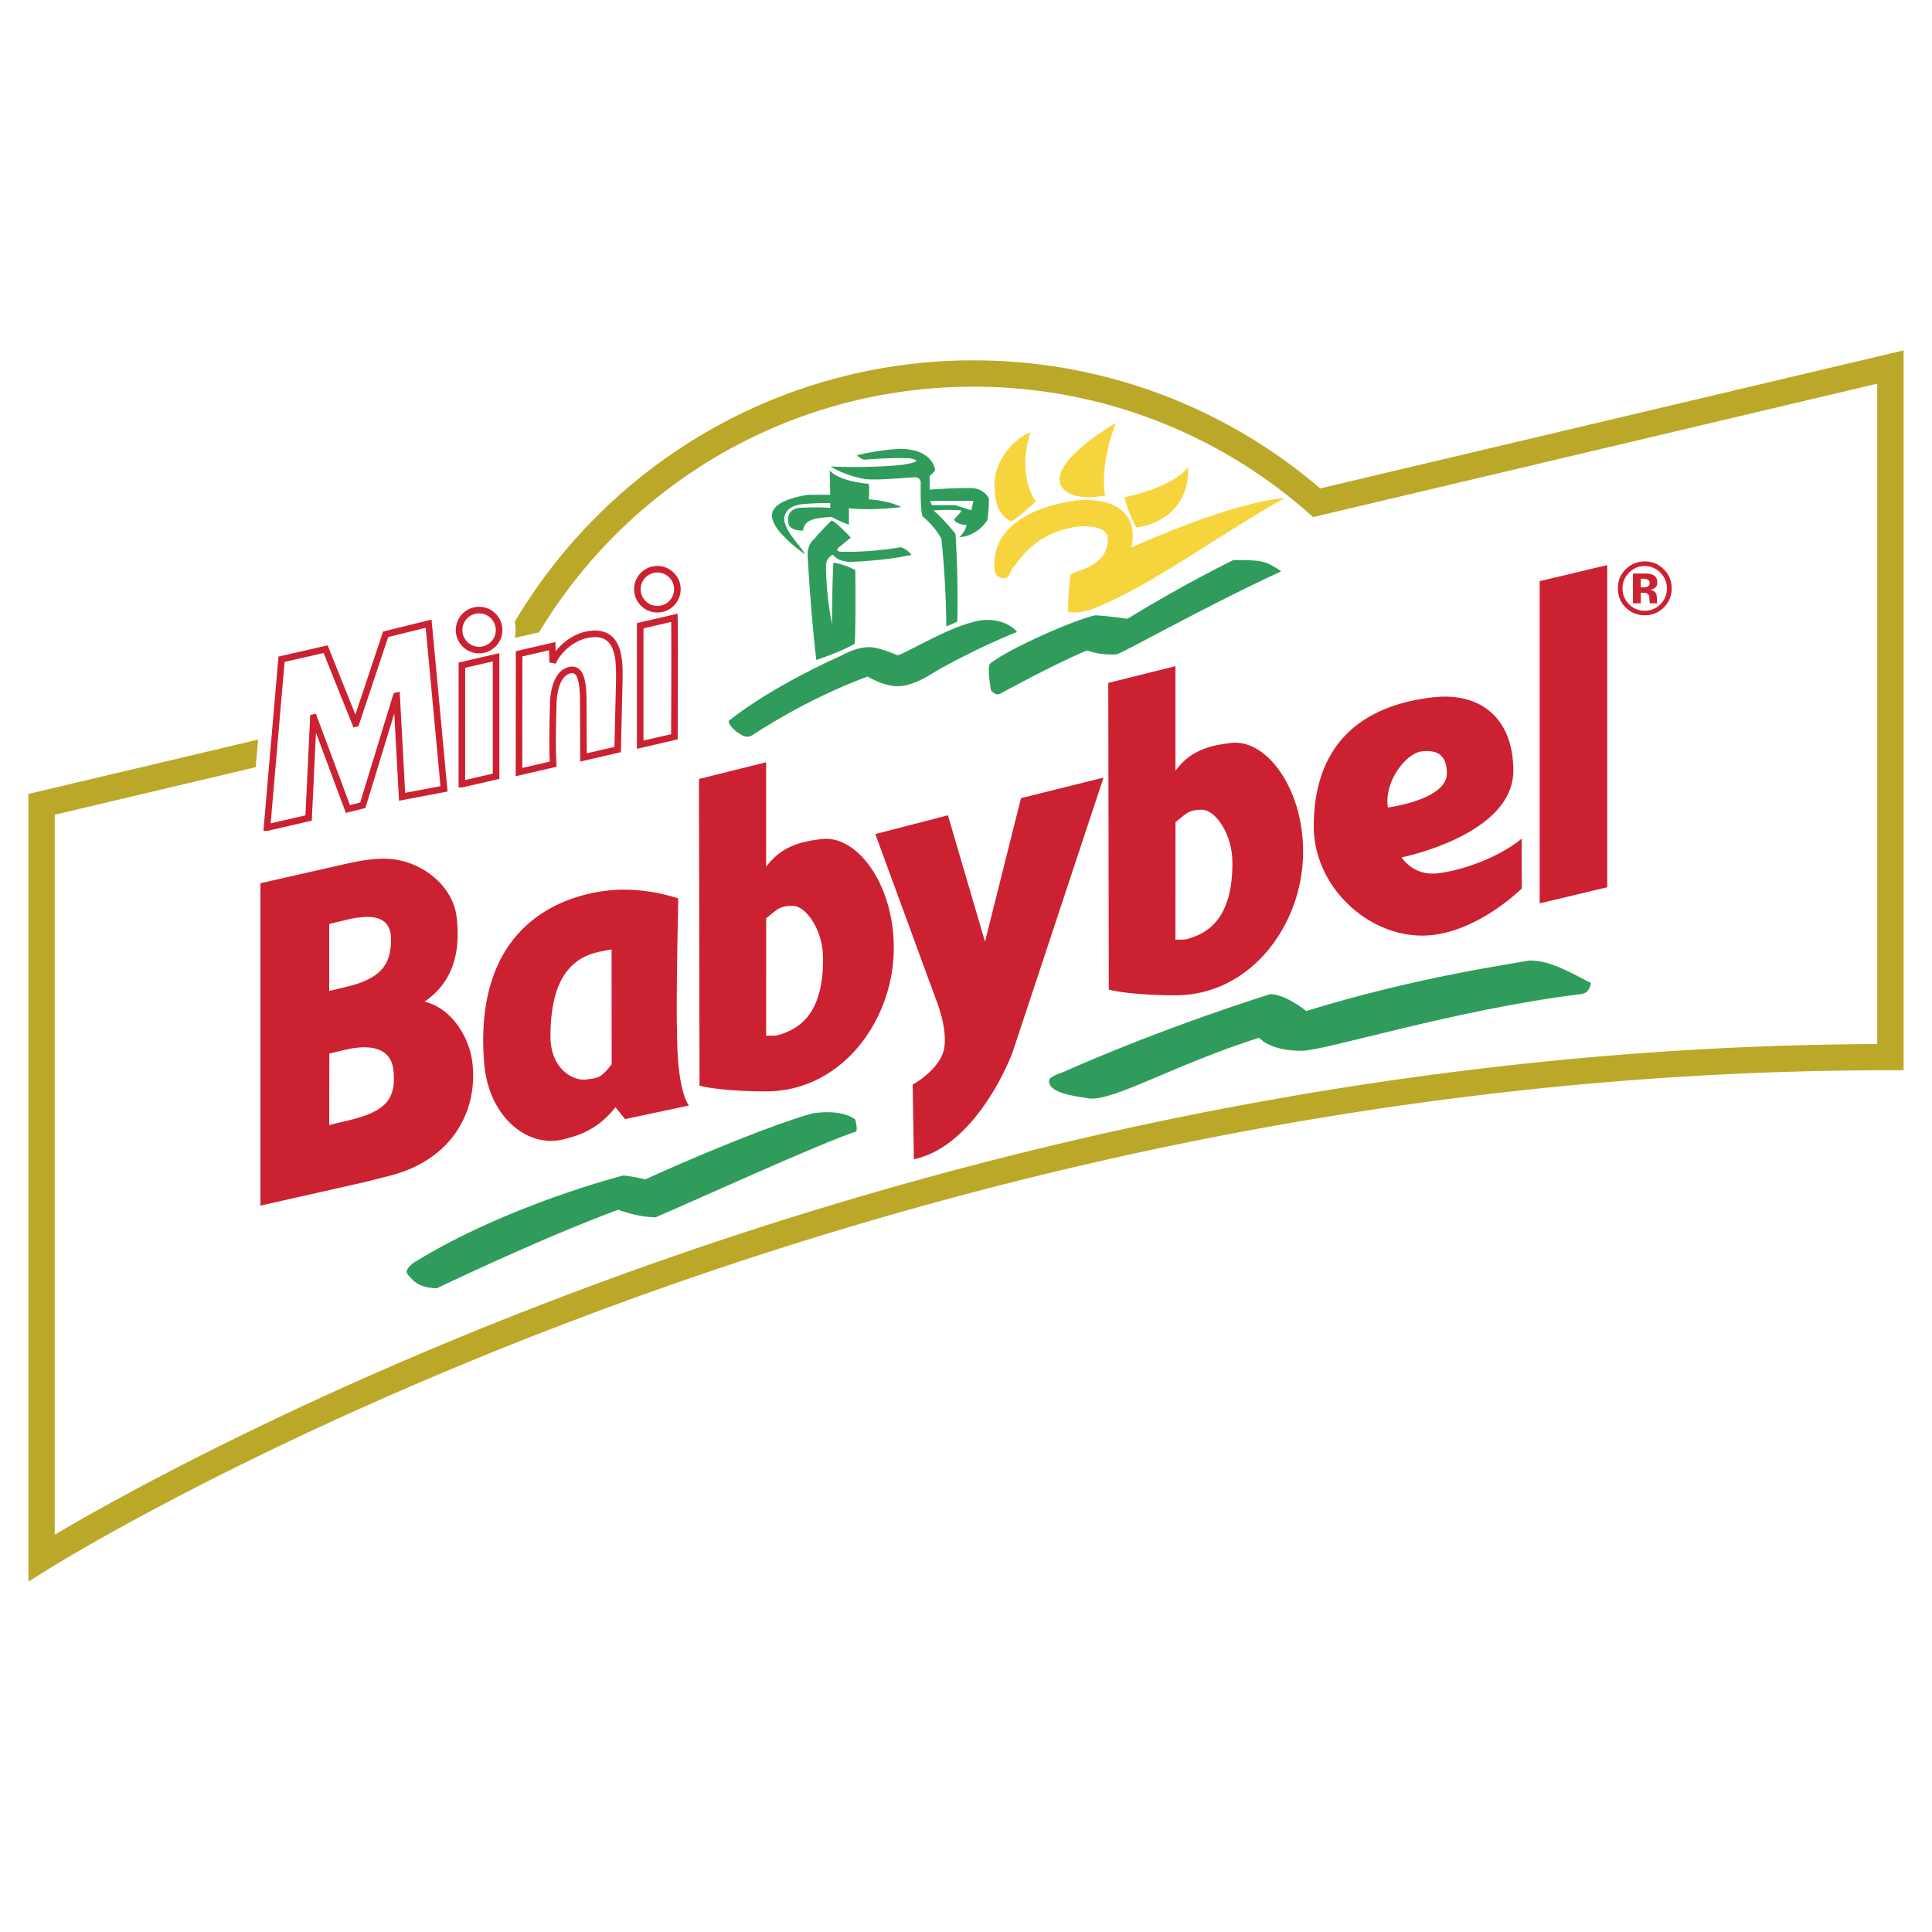 <svg xmlns="http://www.w3.org/2000/svg" width="2500" height="2500" viewBox="0 0 192.756 192.756"><path fill-rule="evenodd" clip-rule="evenodd" fill="#fff" d="M0 0h192.756v192.756H0V0z"/><path d="M48.083 68.509a53.413 53.413 0 0 1 19.386-23.52 52.965 52.965 0 0 1 29.666-9.035 53.08 53.08 0 0 1 18.746 3.4 53.16 53.16 0 0 1 15.834 9.373l56.596-13.386 1.611-.381v71.818h-1.314c-104.702 0-183.537 49.627-183.767 49.77l-2.006 1.246V79.211l1.016-.241 44.232-10.461zm2.17 1.615l-.255.628-.663.157L5.462 81.286v71.826c12.878-7.607 86.63-48.574 181.833-48.949V38.278l-55.631 13.157-.65.154-.508-.447a50.614 50.614 0 0 0-15.547-9.335 50.488 50.488 0 0 0-17.824-3.226c-10.449 0-20.154 3.163-28.209 8.584a50.768 50.768 0 0 0-18.673 22.959z" fill="#bca828"/><path d="M162.521 57.145a2.15 2.15 0 0 0-.641 1.556c0 .622.217 1.15.65 1.584.434.435.955.652 1.568.652.609 0 1.129-.219 1.562-.655.432-.439.648-.967.648-1.581 0-.598-.217-1.116-.645-1.556a2.109 2.109 0 0 0-1.566-.67c-.615 0-1.142.223-1.576.67zm3.458 3.482a2.605 2.605 0 0 1-1.879.758c-.756 0-1.393-.259-1.91-.777-.518-.517-.775-1.153-.775-1.908 0-.784.279-1.437.838-1.957a2.633 2.633 0 0 1 1.848-.729c.74 0 1.373.262 1.896.787.525.524.787 1.158.787 1.898-.001.764-.268 1.407-.805 1.928zm-1.635-2.823a1.312 1.312 0 0 0-.453-.062h-.189v.863h.303c.182 0 .324-.036.426-.109s.154-.19.154-.354c-.001-.162-.081-.274-.241-.338zm-1.422 2.39v-2.976a164.031 164.031 0 0 1 1.443.007c.234.017.432.068.586.153.266.146.396.382.396.71 0 .25-.07.431-.211.543a.945.945 0 0 1-.514.2c.188.039.328.097.424.171.174.141.262.363.262.667v.266c0 .029.002.058.004.087a.55.55 0 0 0 .021.087l.025.083h-.744c-.023-.095-.039-.231-.047-.411s-.021-.301-.047-.364a.36.36 0 0 0-.219-.219.872.872 0 0 0-.266-.047l-.172-.011h-.164v1.053h-.777v.001zM117.275 66.464v10.434c1.631-2.225 3.801-2.552 5.51-2.769 3.555-.452 7.225 4.496 7.225 10.836 0 7.268-5.193 14.279-12.643 14.335-2.137.016-5.252-.17-6.742-.57l-.053-30.596 6.703-1.67zm.004 15.556l-.004 11.739c.602-.049.809.057 1.393-.131 1.689-.544 4.342-1.834 4.287-7.647-.029-2.851-1.734-5.2-3.049-5.192-1.371.008-1.517.384-2.627 1.231zm-84.426 23.099l-.007 7.125 1.808-.436c3.631-.859 4.928-1.967 4.596-5.045-.193-1.791-1.63-2.781-4.906-2.006l-1.491.362zm-6.87-16.998l8.039-1.823c3.158-.748 4.896-.83 6.718-.224 2.162.714 4.472 2.669 4.809 5.37.492 3.945-.621 6.734-3.195 8.492 2.681.637 4.443 3.49 4.765 6.008.571 4.477-1.621 9.488-7.864 11.264l-2.837.721-10.435 2.355V88.121zm6.863 4.066v6.683l1.795-.436c3.631-.859 4.371-2.483 4.371-4.714 0-2.667-2.471-2.438-4.674-1.895l-1.492.362zm34.824-2.545c.006-.001-.235 10.276-.12 13.28 0 6.135 1.192 7.377 1.192 7.377l-6.378 1.354-.959-1.186c-1.65 2.088-3.394 2.779-5.249 3.217-3.632.861-7.43-2.352-7.852-7.621-1.178-14.728 9.094-16.843 12.31-17.211 3.726-.425 7.063.79 7.056.79zm-6.643 16.54l-.009-11.456c-.439.057-.754.144-.952.179-2.78.493-5.146 2.39-5.146 8.509 0 3.213 2.253 4.457 3.552 4.287 1.232-.16 1.469-.131 2.555-1.519zm15.411-30.131v10.435c1.633-2.226 3.801-2.553 5.511-2.77 3.555-.452 7.224 4.496 7.224 10.836 0 7.268-5.192 14.28-12.642 14.334-2.135.018-5.251-.168-6.741-.568l-.053-30.596 6.701-1.671zm.004 15.556l-.004 11.738c.604-.049.809.059 1.393-.131 1.691-.543 4.344-1.834 4.287-7.646-.028-2.851-1.734-5.201-3.047-5.192-1.372.008-1.517.385-2.629 1.231zm33.656-14.023l-9.096 27.467s-3.396 9.217-9.823 10.611l-.121-7.459s2.16-1.141 2.948-2.959c.788-1.82-.456-5.072-.456-5.072l-6.218-16.956 7.243-1.873 3.699 12.612 3.59-14.325 8.234-2.046zm40.886-.686c0 6.421-11.145 8.642-11.145 8.642s1.121 1.88 3.609 1.589c2.865-.335 6.457-1.841 8.365-3.456l.016 4.972c-2.041 1.933-5.4 4.229-8.875 4.638-5.908.695-11.879-4.525-11.879-10.841 0-7.484 4.01-11.97 11.891-12.87 4.7-.537 8.018 2.039 8.018 7.326zm-12.511 3.664s5.877-.76 5.877-3.387c0-1.731-.83-2.401-2.488-2.212-1.592.181-3.803 3.041-3.389 5.599zm21.879-24.182v32.142l-6.738 1.609V57.984l6.738-1.604z" fill-rule="evenodd" clip-rule="evenodd" fill="#cc2131"/><path d="M62.232 61.124l.48-.111a3.637 3.637 0 1 1 6.17-.682l.042 1.257c.044 1.335.016 8.966 0 11.931l-.006 1.3-6.686 1.543-5.65 1.27-6.445 1.461v-.11l-4.074.94.01.115-7.497 1.419-.156-2.887c-.507 1.767-.927 3.141-.927 3.141l-3.807.952-1.209-3.241c-.029 1.914-.105 3.514-.105 3.514l-7.562 1.737 1.747-20.231 6.931-1.586 1.938 4.832c.696-2.541 1.775-5.779 1.775-5.779l7.021-1.734.14 1.499a3.637 3.637 0 0 1 6.99 1.975l4.898-1.131a6.062 6.062 0 0 1 1.79-.756c1.876-.433 3.295.038 4.194 1.064v-1.702h-.002z" fill-rule="evenodd" clip-rule="evenodd" fill="#fff"/><path d="M82.963 51.927c.56.214 1.919 1.707 1.919 1.707l-1.251 1.034c-.295.295.16.373.16.373 3.038.113 6.077-.447 6.077-.447.773.267 1.068.767 1.068.767-2.774.619-6.079.693-6.079.693-1.308 0-1.762-.713-1.762-.713s-.691.292-.691 1.14c.051 3.366.611 5.765.611 5.765s0-3.946.133-6.106a6.47 6.47 0 0 1 2.187.747c.053 5.466-.051 7.326-.051 7.326-1.335.806-3.842 1.632-3.842 1.632-.531-4.453-.852-10.185-.852-10.185-.133-1.359.64-1.866.64-1.866.613-.774 1.733-1.867 1.733-1.867zm10-1.526h2.346l1.598.513.216-.939h-4.319l.159.426zm-7.465-4.987c2.451-.567 4.265-.632 4.265-.632 3.291 0 3.521 2.047 3.521 2.047 0 .287-.534.64-.534.64v1.387c2.822-.208 4.106-.16 4.106-.16 1.371 0 1.812 1.066 1.812 1.066 0 1.132-.158 2.133-.158 2.133-1.203 1.756-2.801 1.688-2.801 1.688.68-.613.721-1.208.721-1.208-.959-.018-1.232-.494-1.232-.494 0-.204.699-.681.699-.946-1.142-.143-2.773 0-2.773 0 .917.708 2.21 2.342 2.21 2.342.307 5.105.17 8.747.17 8.747l-1.089.477c-.034-4.731-.491-8.738-.491-8.738-.699-1.336-1.892-2.255-1.892-2.255-.237-.817-.169-3.369-.169-3.369 0-.289-.258-.529-.581-.529-2.267.16-3.922.299-4.986.187-2.18-.405-3.418-1.257-3.418-1.257 3.437.17 6.484-.102 6.484-.102.783-.034 2.055-.294 2.055-.459 0-.188-.749-.26-.749-.26-1.893-.081-4.388.141-4.388.141-.373-.004-.782-.446-.782-.446zm-2.722 1.528c1.067 1.146 3.896 1.327 3.896 1.327.104.512 0 1.546 0 1.546 2.21.166 3.25.779 3.25.779-3.466.4-5.226.106-5.226.106v1.653s-1.04-.374-1.706-.773c-2.453.106-2.693.56-2.879 1.359-1.387 0-1.492-.613-1.492-1.099 0-1.141 1.173-1.174 1.173-1.174 1.838-.1 3.04 0 3.04 0v-.479c-2.081.006-2.988.14-2.988.14-1.679.267-1.597 1.46-1.597 1.46 0 1.232 2.024 3.099 2.024 3.499-2.747-2.053-3.251-3.173-3.251-3.872 0-1.62 3.624-2.047 3.624-2.047h2.186l-.054-2.425z" fill-rule="evenodd" clip-rule="evenodd" fill="#2f9c5c"/><path d="M103.291 50.05c-.225.277-2.117 1.957-2.449 1.96-1.525-.763-1.615-2.567-1.615-3.655 0-2.832 2.377-4.783 3.574-5.219-1.362 4.392.453 6.685.49 6.914zm-4.092 6.276c0-5.333 7.275-6.387 8.961-6.452 5.73 0 4.904 4.133 4.691 4.747 11.199-4.932 15.305-4.906 15.305-4.906-5.92 3.226-13.385 8.825-19.09 11.011-1.494.586-2.508.32-2.508.32 0-2.106.268-3.732.268-3.732.266-.267 2.047-.503 3.1-1.735.408-.478.605-1.171.605-1.838 0-1.466-2.879-1.226-2.879-1.226-4.396.589-5.729 3.162-6.666 4.212-.266.479-.346.959-.773.959-.932 0-1.014-.773-1.014-1.36zm11.067-6.879c-3.219.583-4.559-.533-4.559-1.599 0-2.453 5.625-5.653 5.625-5.653-1.732 4.506-1.066 7.252-1.066 7.252zm1.92.187c5.359-1.226 6.346-3.039 6.346-3.039.158 4.399-3.279 5.839-5.174 6.026-.747-1.361-1.172-2.987-1.172-2.987z" fill-rule="evenodd" clip-rule="evenodd" fill="#f6d43c"/><path d="M72.698 71.924c4.426-3.52 10.964-6.39 10.964-6.39.874-.436 1.887-.969 3.061-.969 1.013 0 2.805.809 2.805.809.607 0 6.18-3.529 8.925-3.529 2.133 0 3.014 1.2 3.014 1.2-4.186 1.68-7.999 3.866-7.999 3.866-1.467.96-2.773 1.556-3.94 1.556-1.392 0-2.965-.969-2.965-.969-6.239 2.293-11.358 5.76-11.358 5.76-.693.533-1.301.009-1.301.009-.726-.383-1.206-.996-1.206-1.343zM98.773 66.218c1.867-1.52 8.613-4.453 10.479-4.826 1.359.054 3.227.347 3.227.347 6.025-3.68 10.584-5.865 10.584-5.865 2.934 0 3.174.079 4.773 1.12-8.105 3.759-15.838 8.186-16.451 8.292-1.893.107-2.639-.373-2.984-.373-3.201 1.333-8.613 4.293-8.613 4.293-.533.267-.928-.364-.928-.364-.167-1.104-.327-2.277-.087-2.624zM40.668 127.141c-.406-.523.697-1.221.697-1.221 9.35-5.748 20.838-8.646 20.838-8.646 1.406.168 2.16.4 2.16.4 8.828-4.008 15.297-6.291 16.831-6.615 3.032-.412 4.143.643 4.143.643.154.764.204 1.014.039 1.215-2.66.75-17.586 7.545-19.967 8.533-1.941-.023-3.717-.756-3.717-.756-7.596 2.781-18.12 7.842-18.12 7.842-1.916-.061-2.382-.815-2.904-1.395zM104.656 107.82c0-.404 1.299-.809 1.299-.809 10.576-4.693 20.771-7.822 20.771-7.822 1.564 0 3.592 1.68 3.592 1.68 11.297-3.475 20.711-4.715 22.244-5.04 1.973 0 3.648.926 6.164 2.249-.139.648-.371 1.053-1.066 1.111-12.629 1.564-25.43 5.65-27.82 5.65-3.229 0-4.213-1.307-4.213-1.307-8.4 2.666-14.434 6.291-16.91 6.066-2.844-.387-4.061-.85-4.061-1.778z" fill-rule="evenodd" clip-rule="evenodd" fill="#2f9c5c"/><path d="M63.593 58.787a1.995 1.995 0 1 1 3.99 0 1.995 1.995 0 0 1-3.99 0zM26.639 82.568l1.45-16.793 4.397-1.006 2.98 7.425.04-.009 2.966-8.9 4.292-1.06L44.3 78.703l-4.185.792-.543-10.075-.04.009-3.337 10.913-1.484.371-3.404-9.121-.04.009-.477 10.012-4.151.955zm19.444-4.334V66.366l3.409-.788v11.869l-3.409.787zm5.697-1.205l.01-11.798 3.309-.764.04 1.614c.622-1.355 2.025-2.434 3.269-2.721 3.469-.801 3.385 2.576 3.385 4.292l-.169 7.131-3.409.787-.024-5.322c0-1.624-.053-3.656-1.324-3.391-1.29.269-1.667 2.159-1.667 3.463-.046 1.414-.114 4.311-.01 5.922l-3.41.787zm12.094-2.731V62.429l3.409-.787c.044 1.329.015 8.92 0 11.869l-3.409.787zM45.803 62.862a1.995 1.995 0 1 1 3.99 0 1.995 1.995 0 0 1-3.99 0z" fill-rule="evenodd" clip-rule="evenodd" fill="#fff" stroke="#cc2131" stroke-width=".656" stroke-miterlimit="2.613"/></svg>
